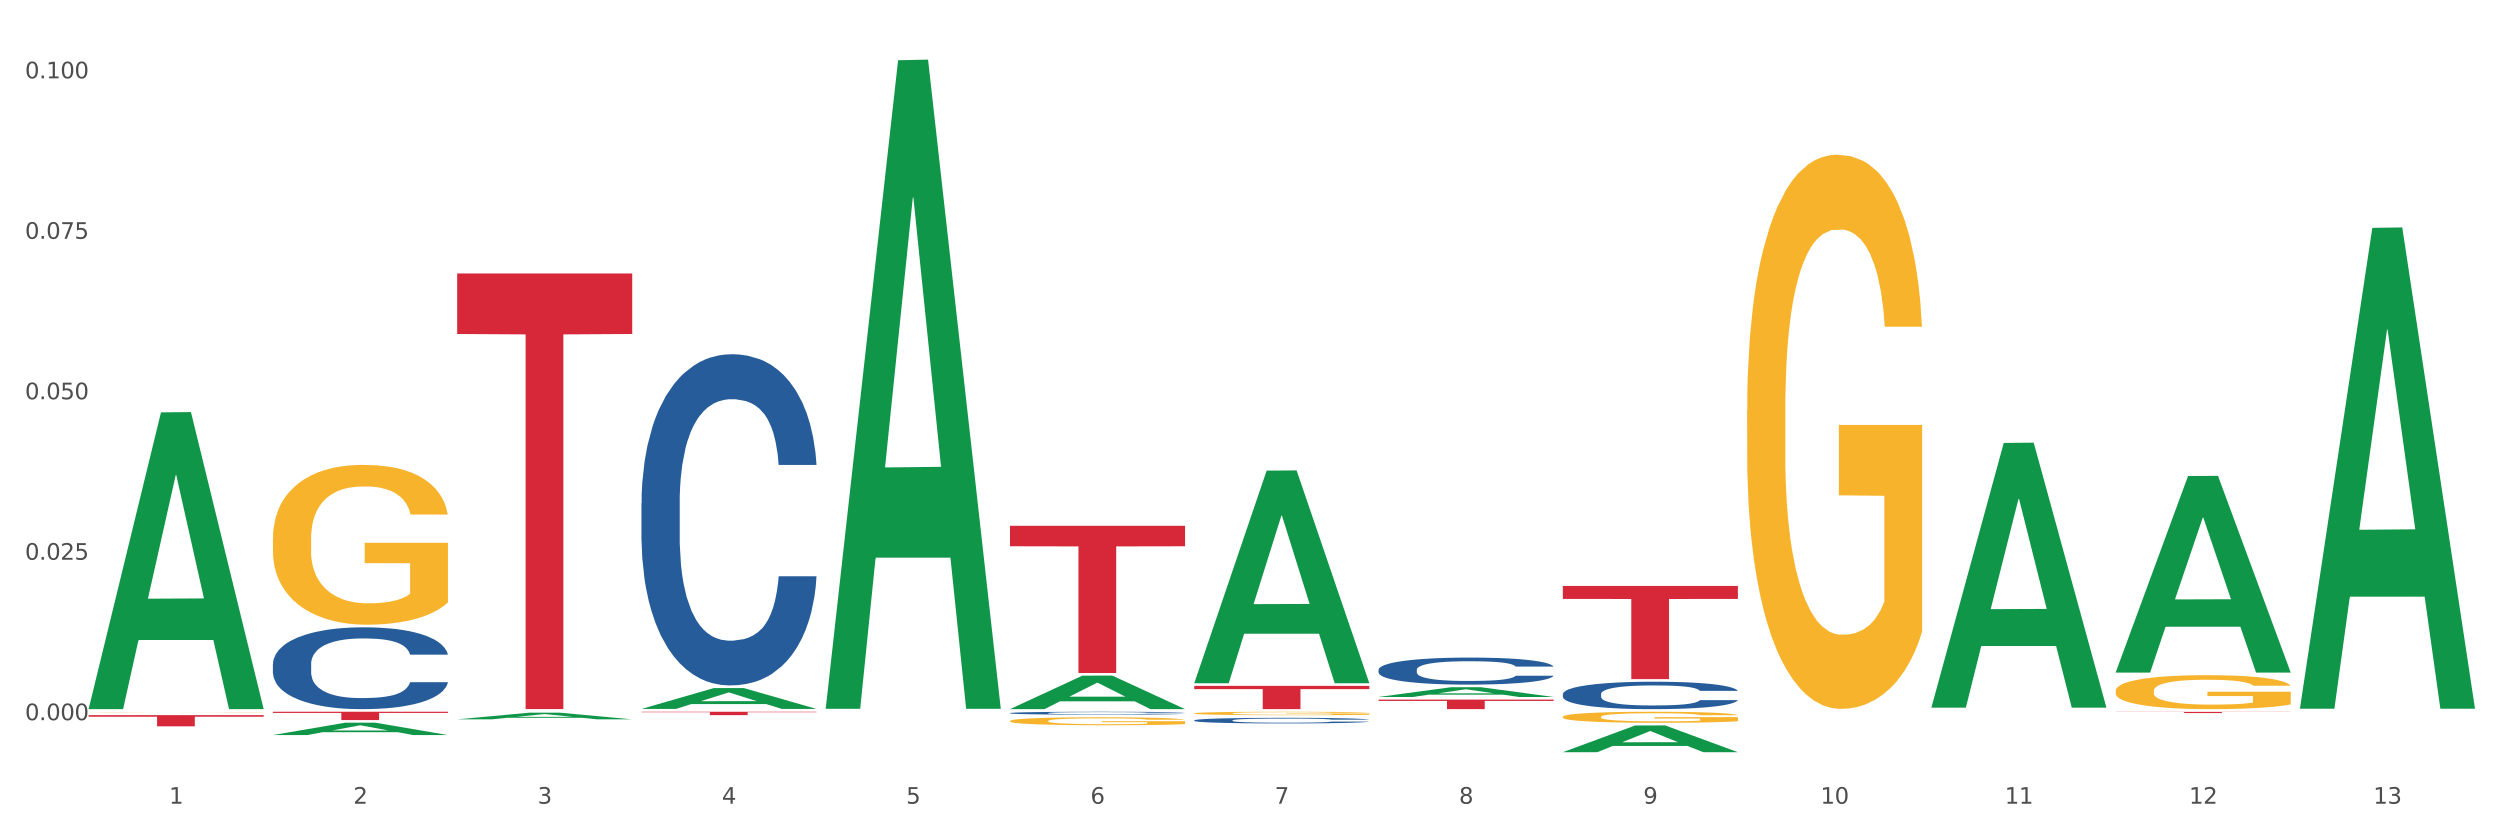 <?xml version="1.0" encoding="utf-8" standalone="no"?>
<!DOCTYPE svg PUBLIC "-//W3C//DTD SVG 1.1//EN"
  "http://www.w3.org/Graphics/SVG/1.1/DTD/svg11.dtd">
<svg xmlns:xlink="http://www.w3.org/1999/xlink" width="1080pt" height="360pt" viewBox="0 0 1080 360" xmlns="http://www.w3.org/2000/svg" version="1.1">
 <rect x="0" y="0" width="1080" height="360" fill="#333333" stroke="none"/>
 <defs>
  <style type="text/css">*{stroke-linejoin: round; stroke-linecap: butt}</style>
 </defs>
 <g id="figure_1">
  <g id="patch_1">
   <path d="M 0 360 
L 1080 360 
L 1080 0 
L 0 0 
z
" style="fill: #ffffff; stroke: #ffffff; stroke-linejoin: miter"/>
  </g>
  <g id="axes_1">
   <g id="matplotlib.axis_1">
    <g id="xtick_1">
     <g id="text_1">
      <!-- 1 -->
      <g style="fill: #4d4d4d" transform="translate(73.043 347.204) scale(0.096 -0.096)">
       <defs>
        <path id="DejaVuSans-31" d="M 794 531 
L 1825 531 
L 1825 4091 
L 703 3866 
L 703 4441 
L 1819 4666 
L 2450 4666 
L 2450 531 
L 3481 531 
L 3481 0 
L 794 0 
L 794 531 
z
" transform="scale(0.016)"/>
       </defs>
       <use xlink:href="#DejaVuSans-31"/>
      </g>
     </g>
    </g>
    <g id="xtick_2">
     <g id="text_2">
      <!-- 2 -->
      <g style="fill: #4d4d4d" transform="translate(152.65 347.204) scale(0.096 -0.096)">
       <defs>
        <path id="DejaVuSans-32" d="M 1228 531 
L 3431 531 
L 3431 0 
L 469 0 
L 469 531 
Q 828 903 1448 1529 
Q 2069 2156 2228 2338 
Q 2531 2678 2651 2914 
Q 2772 3150 2772 3378 
Q 2772 3750 2511 3984 
Q 2250 4219 1831 4219 
Q 1534 4219 1204 4116 
Q 875 4013 500 3803 
L 500 4441 
Q 881 4594 1212 4672 
Q 1544 4750 1819 4750 
Q 2544 4750 2975 4387 
Q 3406 4025 3406 3419 
Q 3406 3131 3298 2873 
Q 3191 2616 2906 2266 
Q 2828 2175 2409 1742 
Q 1991 1309 1228 531 
z
" transform="scale(0.016)"/>
       </defs>
       <use xlink:href="#DejaVuSans-32"/>
      </g>
     </g>
    </g>
    <g id="xtick_3">
     <g id="text_3">
      <!-- 3 -->
      <g style="fill: #4d4d4d" transform="translate(232.258 347.204) scale(0.096 -0.096)">
       <defs>
        <path id="DejaVuSans-33" d="M 2597 2516 
Q 3050 2419 3304 2112 
Q 3559 1806 3559 1356 
Q 3559 666 3084 287 
Q 2609 -91 1734 -91 
Q 1441 -91 1130 -33 
Q 819 25 488 141 
L 488 750 
Q 750 597 1062 519 
Q 1375 441 1716 441 
Q 2309 441 2620 675 
Q 2931 909 2931 1356 
Q 2931 1769 2642 2001 
Q 2353 2234 1838 2234 
L 1294 2234 
L 1294 2753 
L 1863 2753 
Q 2328 2753 2575 2939 
Q 2822 3125 2822 3475 
Q 2822 3834 2567 4026 
Q 2313 4219 1838 4219 
Q 1578 4219 1281 4162 
Q 984 4106 628 3988 
L 628 4550 
Q 988 4650 1302 4700 
Q 1616 4750 1894 4750 
Q 2613 4750 3031 4423 
Q 3450 4097 3450 3541 
Q 3450 3153 3228 2886 
Q 3006 2619 2597 2516 
z
" transform="scale(0.016)"/>
       </defs>
       <use xlink:href="#DejaVuSans-33"/>
      </g>
     </g>
    </g>
    <g id="xtick_4">
     <g id="text_4">
      <!-- 4 -->
      <g style="fill: #4d4d4d" transform="translate(311.865 347.204) scale(0.096 -0.096)">
       <defs>
        <path id="DejaVuSans-34" d="M 2419 4116 
L 825 1625 
L 2419 1625 
L 2419 4116 
z
M 2253 4666 
L 3047 4666 
L 3047 1625 
L 3713 1625 
L 3713 1100 
L 3047 1100 
L 3047 0 
L 2419 0 
L 2419 1100 
L 313 1100 
L 313 1709 
L 2253 4666 
z
" transform="scale(0.016)"/>
       </defs>
       <use xlink:href="#DejaVuSans-34"/>
      </g>
     </g>
    </g>
    <g id="xtick_5">
     <g id="text_5">
      <!-- 5 -->
      <g style="fill: #4d4d4d" transform="translate(391.473 347.204) scale(0.096 -0.096)">
       <defs>
        <path id="DejaVuSans-35" d="M 691 4666 
L 3169 4666 
L 3169 4134 
L 1269 4134 
L 1269 2991 
Q 1406 3038 1543 3061 
Q 1681 3084 1819 3084 
Q 2600 3084 3056 2656 
Q 3513 2228 3513 1497 
Q 3513 744 3044 326 
Q 2575 -91 1722 -91 
Q 1428 -91 1123 -41 
Q 819 9 494 109 
L 494 744 
Q 775 591 1075 516 
Q 1375 441 1709 441 
Q 2250 441 2565 725 
Q 2881 1009 2881 1497 
Q 2881 1984 2565 2268 
Q 2250 2553 1709 2553 
Q 1456 2553 1204 2497 
Q 953 2441 691 2322 
L 691 4666 
z
" transform="scale(0.016)"/>
       </defs>
       <use xlink:href="#DejaVuSans-35"/>
      </g>
     </g>
    </g>
    <g id="xtick_6">
     <g id="text_6">
      <!-- 6 -->
      <g style="fill: #4d4d4d" transform="translate(471.08 347.204) scale(0.096 -0.096)">
       <defs>
        <path id="DejaVuSans-36" d="M 2113 2584 
Q 1688 2584 1439 2293 
Q 1191 2003 1191 1497 
Q 1191 994 1439 701 
Q 1688 409 2113 409 
Q 2538 409 2786 701 
Q 3034 994 3034 1497 
Q 3034 2003 2786 2293 
Q 2538 2584 2113 2584 
z
M 3366 4563 
L 3366 3988 
Q 3128 4100 2886 4159 
Q 2644 4219 2406 4219 
Q 1781 4219 1451 3797 
Q 1122 3375 1075 2522 
Q 1259 2794 1537 2939 
Q 1816 3084 2150 3084 
Q 2853 3084 3261 2657 
Q 3669 2231 3669 1497 
Q 3669 778 3244 343 
Q 2819 -91 2113 -91 
Q 1303 -91 875 529 
Q 447 1150 447 2328 
Q 447 3434 972 4092 
Q 1497 4750 2381 4750 
Q 2619 4750 2861 4703 
Q 3103 4656 3366 4563 
z
" transform="scale(0.016)"/>
       </defs>
       <use xlink:href="#DejaVuSans-36"/>
      </g>
     </g>
    </g>
    <g id="xtick_7">
     <g id="text_7">
      <!-- 7 -->
      <g style="fill: #4d4d4d" transform="translate(550.688 347.204) scale(0.096 -0.096)">
       <defs>
        <path id="DejaVuSans-37" d="M 525 4666 
L 3525 4666 
L 3525 4397 
L 1831 0 
L 1172 0 
L 2766 4134 
L 525 4134 
L 525 4666 
z
" transform="scale(0.016)"/>
       </defs>
       <use xlink:href="#DejaVuSans-37"/>
      </g>
     </g>
    </g>
    <g id="xtick_8">
     <g id="text_8">
      <!-- 8 -->
      <g style="fill: #4d4d4d" transform="translate(630.295 347.204) scale(0.096 -0.096)">
       <defs>
        <path id="DejaVuSans-38" d="M 2034 2216 
Q 1584 2216 1326 1975 
Q 1069 1734 1069 1313 
Q 1069 891 1326 650 
Q 1584 409 2034 409 
Q 2484 409 2743 651 
Q 3003 894 3003 1313 
Q 3003 1734 2745 1975 
Q 2488 2216 2034 2216 
z
M 1403 2484 
Q 997 2584 770 2862 
Q 544 3141 544 3541 
Q 544 4100 942 4425 
Q 1341 4750 2034 4750 
Q 2731 4750 3128 4425 
Q 3525 4100 3525 3541 
Q 3525 3141 3298 2862 
Q 3072 2584 2669 2484 
Q 3125 2378 3379 2068 
Q 3634 1759 3634 1313 
Q 3634 634 3220 271 
Q 2806 -91 2034 -91 
Q 1263 -91 848 271 
Q 434 634 434 1313 
Q 434 1759 690 2068 
Q 947 2378 1403 2484 
z
M 1172 3481 
Q 1172 3119 1398 2916 
Q 1625 2713 2034 2713 
Q 2441 2713 2670 2916 
Q 2900 3119 2900 3481 
Q 2900 3844 2670 4047 
Q 2441 4250 2034 4250 
Q 1625 4250 1398 4047 
Q 1172 3844 1172 3481 
z
" transform="scale(0.016)"/>
       </defs>
       <use xlink:href="#DejaVuSans-38"/>
      </g>
     </g>
    </g>
    <g id="xtick_9">
     <g id="text_9">
      <!-- 9 -->
      <g style="fill: #4d4d4d" transform="translate(709.902 347.204) scale(0.096 -0.096)">
       <defs>
        <path id="DejaVuSans-39" d="M 703 97 
L 703 672 
Q 941 559 1184 500 
Q 1428 441 1663 441 
Q 2288 441 2617 861 
Q 2947 1281 2994 2138 
Q 2813 1869 2534 1725 
Q 2256 1581 1919 1581 
Q 1219 1581 811 2004 
Q 403 2428 403 3163 
Q 403 3881 828 4315 
Q 1253 4750 1959 4750 
Q 2769 4750 3195 4129 
Q 3622 3509 3622 2328 
Q 3622 1225 3098 567 
Q 2575 -91 1691 -91 
Q 1453 -91 1209 -44 
Q 966 3 703 97 
z
M 1959 2075 
Q 2384 2075 2632 2365 
Q 2881 2656 2881 3163 
Q 2881 3666 2632 3958 
Q 2384 4250 1959 4250 
Q 1534 4250 1286 3958 
Q 1038 3666 1038 3163 
Q 1038 2656 1286 2365 
Q 1534 2075 1959 2075 
z
" transform="scale(0.016)"/>
       </defs>
       <use xlink:href="#DejaVuSans-39"/>
      </g>
     </g>
    </g>
    <g id="xtick_10">
     <g id="text_10">
      <!-- 10 -->
      <g style="fill: #4d4d4d" transform="translate(786.456 347.204) scale(0.096 -0.096)">
       <defs>
        <path id="DejaVuSans-30" d="M 2034 4250 
Q 1547 4250 1301 3770 
Q 1056 3291 1056 2328 
Q 1056 1369 1301 889 
Q 1547 409 2034 409 
Q 2525 409 2770 889 
Q 3016 1369 3016 2328 
Q 3016 3291 2770 3770 
Q 2525 4250 2034 4250 
z
M 2034 4750 
Q 2819 4750 3233 4129 
Q 3647 3509 3647 2328 
Q 3647 1150 3233 529 
Q 2819 -91 2034 -91 
Q 1250 -91 836 529 
Q 422 1150 422 2328 
Q 422 3509 836 4129 
Q 1250 4750 2034 4750 
z
" transform="scale(0.016)"/>
       </defs>
       <use xlink:href="#DejaVuSans-31"/>
       <use xlink:href="#DejaVuSans-30" transform="translate(63.623 0)"/>
      </g>
     </g>
    </g>
    <g id="xtick_11">
     <g id="text_11">
      <!-- 11 -->
      <g style="fill: #4d4d4d" transform="translate(866.063 347.204) scale(0.096 -0.096)">
       <use xlink:href="#DejaVuSans-31"/>
       <use xlink:href="#DejaVuSans-31" transform="translate(63.623 0)"/>
      </g>
     </g>
    </g>
    <g id="xtick_12">
     <g id="text_12">
      <!-- 12 -->
      <g style="fill: #4d4d4d" transform="translate(945.671 347.204) scale(0.096 -0.096)">
       <use xlink:href="#DejaVuSans-31"/>
       <use xlink:href="#DejaVuSans-32" transform="translate(63.623 0)"/>
      </g>
     </g>
    </g>
    <g id="xtick_13">
     <g id="text_13">
      <!-- 13 -->
      <g style="fill: #4d4d4d" transform="translate(1025.278 347.204) scale(0.096 -0.096)">
       <use xlink:href="#DejaVuSans-31"/>
       <use xlink:href="#DejaVuSans-33" transform="translate(63.623 0)"/>
      </g>
     </g>
    </g>
    <g id="xtick_14"/>
    <g id="xtick_15"/>
    <g id="xtick_16"/>
    <g id="xtick_17"/>
    <g id="xtick_18"/>
    <g id="xtick_19"/>
    <g id="xtick_20"/>
    <g id="xtick_21"/>
    <g id="xtick_22"/>
    <g id="xtick_23"/>
    <g id="xtick_24"/>
    <g id="xtick_25"/>
   </g>
   <g id="matplotlib.axis_2">
    <g id="ytick_1">
     <g id="text_14">
      <!-- 0.000 -->
      <g style="fill: #4d4d4d" transform="translate(10.8 311.128) scale(0.096 -0.096)">
       <defs>
        <path id="DejaVuSans-2e" d="M 684 794 
L 1344 794 
L 1344 0 
L 684 0 
L 684 794 
z
" transform="scale(0.016)"/>
       </defs>
       <use xlink:href="#DejaVuSans-30"/>
       <use xlink:href="#DejaVuSans-2e" transform="translate(63.623 0)"/>
       <use xlink:href="#DejaVuSans-30" transform="translate(95.41 0)"/>
       <use xlink:href="#DejaVuSans-30" transform="translate(159.033 0)"/>
       <use xlink:href="#DejaVuSans-30" transform="translate(222.656 0)"/>
      </g>
     </g>
    </g>
    <g id="ytick_2">
     <g id="text_15">
      <!-- 0.025 -->
      <g style="fill: #4d4d4d" transform="translate(10.8 241.806) scale(0.096 -0.096)">
       <use xlink:href="#DejaVuSans-30"/>
       <use xlink:href="#DejaVuSans-2e" transform="translate(63.623 0)"/>
       <use xlink:href="#DejaVuSans-30" transform="translate(95.41 0)"/>
       <use xlink:href="#DejaVuSans-32" transform="translate(159.033 0)"/>
       <use xlink:href="#DejaVuSans-35" transform="translate(222.656 0)"/>
      </g>
     </g>
    </g>
    <g id="ytick_3">
     <g id="text_16">
      <!-- 0.050 -->
      <g style="fill: #4d4d4d" transform="translate(10.8 172.485) scale(0.096 -0.096)">
       <use xlink:href="#DejaVuSans-30"/>
       <use xlink:href="#DejaVuSans-2e" transform="translate(63.623 0)"/>
       <use xlink:href="#DejaVuSans-30" transform="translate(95.41 0)"/>
       <use xlink:href="#DejaVuSans-35" transform="translate(159.033 0)"/>
       <use xlink:href="#DejaVuSans-30" transform="translate(222.656 0)"/>
      </g>
     </g>
    </g>
    <g id="ytick_4">
     <g id="text_17">
      <!-- 0.075 -->
      <g style="fill: #4d4d4d" transform="translate(10.8 103.164) scale(0.096 -0.096)">
       <use xlink:href="#DejaVuSans-30"/>
       <use xlink:href="#DejaVuSans-2e" transform="translate(63.623 0)"/>
       <use xlink:href="#DejaVuSans-30" transform="translate(95.41 0)"/>
       <use xlink:href="#DejaVuSans-37" transform="translate(159.033 0)"/>
       <use xlink:href="#DejaVuSans-35" transform="translate(222.656 0)"/>
      </g>
     </g>
    </g>
    <g id="ytick_5">
     <g id="text_18">
      <!-- 0.100 -->
      <g style="fill: #4d4d4d" transform="translate(10.8 33.842) scale(0.096 -0.096)">
       <use xlink:href="#DejaVuSans-30"/>
       <use xlink:href="#DejaVuSans-2e" transform="translate(63.623 0)"/>
       <use xlink:href="#DejaVuSans-31" transform="translate(95.41 0)"/>
       <use xlink:href="#DejaVuSans-30" transform="translate(159.033 0)"/>
       <use xlink:href="#DejaVuSans-30" transform="translate(222.656 0)"/>
      </g>
     </g>
    </g>
    <g id="ytick_6"/>
    <g id="ytick_7"/>
    <g id="ytick_8"/>
    <g id="ytick_9"/>
   </g>
   <g id="PolyCollection_1">
    <path d="M 38.283 306.113 
L 38.361 305.992 
L 69.547 178.134 
L 82.49 178.013 
L 113.91 306.354 
L 98.941 306.354 
L 92.158 276.468 
L 59.958 276.468 
L 59.724 276.95 
L 53.175 306.354 
L 38.283 306.354 
L 38.283 306.113 
L 64.012 258.633 
L 88.103 258.512 
L 76.175 205.368 
L 76.019 205.127 
L 75.863 205.489 
L 63.934 258.512 
L 64.012 258.633 
L 38.283 306.113 
z
" clip-path="url(#pd2dbb03e20)" style="fill: #109648"/>
    <path d="M 515.928 308.167 
L 516.017 308.166 
L 516.017 308.117 
L 516.196 308.075 
L 517.089 307.973 
L 518.428 307.889 
L 519.41 307.844 
L 520.392 307.808 
L 521.553 307.771 
L 522.982 307.733 
L 525.571 307.677 
L 527.178 307.649 
L 529.143 307.619 
L 532.714 307.575 
L 535.303 307.551 
L 537.982 307.531 
L 542.357 307.506 
L 545.214 307.495 
L 548.25 307.487 
L 551.911 307.482 
L 554.679 307.48 
L 560.751 307.485 
L 565.929 307.497 
L 568.429 307.506 
L 571.644 307.523 
L 573.34 307.533 
L 576.108 307.555 
L 578.965 307.584 
L 580.93 307.608 
L 583.876 307.654 
L 586.108 307.7 
L 588.162 307.757 
L 589.234 307.797 
L 590.037 307.833 
L 590.751 307.875 
L 591.466 307.942 
L 575.394 307.942 
L 574.769 307.894 
L 573.787 307.85 
L 572.358 307.806 
L 571.108 307.779 
L 568.965 307.745 
L 567.001 307.723 
L 564.947 307.707 
L 562.447 307.694 
L 560.483 307.687 
L 557.715 307.681 
L 552.268 307.683 
L 548.607 307.694 
L 546.107 307.707 
L 544.5 307.719 
L 543.072 307.733 
L 541.464 307.752 
L 539.589 307.78 
L 538.25 307.806 
L 536.911 307.839 
L 535.839 307.871 
L 534.857 307.909 
L 534.053 307.95 
L 533.428 307.992 
L 532.893 308.044 
L 532.446 308.129 
L 532.446 308.315 
L 532.625 308.357 
L 533.071 308.413 
L 533.607 308.455 
L 534.5 308.505 
L 535.303 308.539 
L 536.821 308.588 
L 538.518 308.629 
L 539.857 308.655 
L 541.197 308.676 
L 543.518 308.706 
L 546.107 308.731 
L 548.34 308.746 
L 551.375 308.759 
L 553.429 308.765 
L 555.215 308.767 
L 559.59 308.767 
L 562.715 308.763 
L 566.197 308.754 
L 568.876 308.741 
L 571.108 308.727 
L 573.608 308.702 
L 575.215 308.679 
L 575.215 308.395 
L 555.572 308.394 
L 555.572 308.205 
L 591.555 308.205 
L 591.555 308.759 
L 590.037 308.788 
L 588.341 308.813 
L 586.555 308.836 
L 583.876 308.865 
L 580.662 308.892 
L 577.805 308.911 
L 574.769 308.927 
L 571.197 308.942 
L 566.554 308.956 
L 563.697 308.961 
L 560.126 308.965 
L 555.929 308.967 
L 552.268 308.964 
L 548.697 308.957 
L 544.947 308.945 
L 541.286 308.927 
L 538.518 308.91 
L 535.75 308.888 
L 532.803 308.86 
L 530.482 308.832 
L 528.696 308.808 
L 526.732 308.777 
L 524.589 308.736 
L 522.982 308.699 
L 521.553 308.661 
L 520.035 308.612 
L 518.964 308.57 
L 517.892 308.517 
L 517.267 308.478 
L 516.553 308.417 
L 516.017 308.332 
L 515.928 308.167 
z
" clip-path="url(#pd2dbb03e20)" style="fill: #f7b32b"/>
    <path d="M 675.143 309.688 
L 675.232 309.683 
L 675.232 309.526 
L 675.411 309.391 
L 676.304 309.064 
L 677.643 308.793 
L 678.625 308.649 
L 679.607 308.532 
L 680.768 308.414 
L 682.197 308.292 
L 684.786 308.113 
L 686.393 308.021 
L 688.358 307.925 
L 691.929 307.786 
L 694.518 307.707 
L 697.197 307.642 
L 701.572 307.563 
L 704.429 307.528 
L 707.465 307.502 
L 711.126 307.485 
L 713.894 307.48 
L 719.966 307.494 
L 725.144 307.533 
L 727.644 307.563 
L 730.859 307.616 
L 732.555 307.651 
L 735.323 307.72 
L 738.18 307.812 
L 740.145 307.89 
L 743.091 308.039 
L 745.323 308.187 
L 747.377 308.37 
L 748.449 308.497 
L 749.252 308.615 
L 749.966 308.75 
L 750.681 308.963 
L 734.609 308.963 
L 733.984 308.811 
L 733.002 308.667 
L 731.573 308.527 
L 730.323 308.44 
L 728.18 308.331 
L 726.216 308.261 
L 724.162 308.209 
L 721.662 308.165 
L 719.698 308.143 
L 716.93 308.126 
L 711.483 308.13 
L 707.822 308.165 
L 705.322 308.209 
L 703.715 308.248 
L 702.287 308.292 
L 700.679 308.353 
L 698.804 308.444 
L 697.465 308.527 
L 696.126 308.632 
L 695.054 308.737 
L 694.072 308.859 
L 693.268 308.99 
L 692.643 309.125 
L 692.108 309.291 
L 691.661 309.565 
L 691.661 310.163 
L 691.84 310.298 
L 692.286 310.477 
L 692.822 310.612 
L 693.715 310.774 
L 694.518 310.883 
L 696.036 311.04 
L 697.733 311.171 
L 699.072 311.253 
L 700.411 311.323 
L 702.733 311.419 
L 705.322 311.498 
L 707.555 311.546 
L 710.59 311.589 
L 712.644 311.607 
L 714.43 311.615 
L 718.805 311.615 
L 721.93 311.602 
L 725.412 311.572 
L 728.091 311.533 
L 730.323 311.485 
L 732.823 311.406 
L 734.43 311.332 
L 734.43 310.42 
L 714.787 310.416 
L 714.787 309.81 
L 750.77 309.81 
L 750.77 311.589 
L 749.252 311.681 
L 747.556 311.764 
L 745.77 311.838 
L 743.091 311.93 
L 739.877 312.017 
L 737.02 312.078 
L 733.984 312.13 
L 730.412 312.178 
L 725.769 312.222 
L 722.912 312.239 
L 719.341 312.252 
L 715.144 312.257 
L 711.483 312.248 
L 707.912 312.226 
L 704.162 312.187 
L 700.501 312.13 
L 697.733 312.073 
L 694.965 312.004 
L 692.018 311.912 
L 689.697 311.825 
L 687.911 311.746 
L 685.947 311.646 
L 683.804 311.515 
L 682.197 311.397 
L 680.768 311.275 
L 679.25 311.118 
L 678.179 310.983 
L 677.107 310.813 
L 676.482 310.686 
L 675.768 310.49 
L 675.232 310.215 
L 675.143 309.688 
z
" clip-path="url(#pd2dbb03e20)" style="fill: #f7b32b"/>
    <path d="M 754.75 177.461 
L 754.84 177.242 
L 754.84 169.37 
L 755.018 162.591 
L 755.911 146.191 
L 757.25 132.633 
L 758.233 125.417 
L 759.215 119.513 
L 760.376 113.609 
L 761.804 107.486 
L 764.394 98.521 
L 766.001 93.929 
L 767.965 89.118 
L 771.537 82.12 
L 774.126 78.184 
L 776.805 74.904 
L 781.18 70.968 
L 784.037 69.219 
L 787.073 67.907 
L 790.734 67.032 
L 793.501 66.813 
L 799.573 67.47 
L 804.752 69.438 
L 807.252 70.968 
L 810.466 73.592 
L 812.163 75.342 
L 814.931 78.84 
L 817.788 83.432 
L 819.752 87.369 
L 822.699 94.803 
L 824.931 102.238 
L 826.985 111.422 
L 828.056 117.764 
L 828.86 123.668 
L 829.574 130.447 
L 830.288 141.161 
L 814.216 141.161 
L 813.591 133.508 
L 812.609 126.292 
L 811.181 119.294 
L 809.931 114.921 
L 807.788 109.454 
L 805.823 105.956 
L 803.77 103.331 
L 801.27 101.145 
L 799.305 100.051 
L 796.537 99.177 
L 791.091 99.395 
L 787.43 101.145 
L 784.93 103.331 
L 783.323 105.3 
L 781.894 107.486 
L 780.287 110.548 
L 778.412 115.14 
L 777.072 119.294 
L 775.733 124.543 
L 774.662 129.791 
L 773.68 135.913 
L 772.876 142.474 
L 772.251 149.252 
L 771.715 157.562 
L 771.269 171.338 
L 771.269 201.296 
L 771.447 208.075 
L 771.894 217.04 
L 772.429 223.819 
L 773.322 231.91 
L 774.126 237.377 
L 775.644 245.249 
L 777.34 251.809 
L 778.68 255.964 
L 780.019 259.462 
L 782.34 264.273 
L 784.93 268.209 
L 787.162 270.614 
L 790.198 272.801 
L 792.251 273.676 
L 794.037 274.113 
L 798.412 274.113 
L 801.537 273.457 
L 805.02 271.926 
L 807.698 269.958 
L 809.931 267.553 
L 812.431 263.617 
L 814.038 259.9 
L 814.038 214.197 
L 794.394 213.979 
L 794.394 183.584 
L 830.378 183.584 
L 830.378 272.801 
L 828.86 277.393 
L 827.163 281.548 
L 825.377 285.265 
L 822.699 289.857 
L 819.484 294.231 
L 816.627 297.292 
L 813.591 299.916 
L 810.02 302.322 
L 805.377 304.508 
L 802.52 305.383 
L 798.948 306.039 
L 794.752 306.258 
L 791.091 305.82 
L 787.519 304.727 
L 783.769 302.759 
L 780.108 299.916 
L 777.34 297.074 
L 774.572 293.575 
L 771.626 288.983 
L 769.304 284.609 
L 767.519 280.673 
L 765.554 275.644 
L 763.411 269.084 
L 761.804 263.18 
L 760.376 257.057 
L 758.858 249.185 
L 757.786 242.406 
L 756.715 233.878 
L 756.09 227.536 
L 755.375 217.696 
L 754.84 203.92 
L 754.75 177.461 
z
" clip-path="url(#pd2dbb03e20)" style="fill: #f7b32b"/>
    <path d="M 913.965 298.462 
L 914.055 298.448 
L 914.055 297.966 
L 914.233 297.551 
L 915.126 296.546 
L 916.465 295.715 
L 917.448 295.273 
L 918.43 294.911 
L 919.591 294.549 
L 921.019 294.174 
L 923.609 293.625 
L 925.216 293.343 
L 927.18 293.049 
L 930.752 292.62 
L 933.341 292.379 
L 936.02 292.178 
L 940.395 291.937 
L 943.252 291.829 
L 946.288 291.749 
L 949.949 291.695 
L 952.716 291.682 
L 958.788 291.722 
L 963.967 291.843 
L 966.467 291.937 
L 969.681 292.097 
L 971.378 292.205 
L 974.146 292.419 
L 977.003 292.7 
L 978.967 292.941 
L 981.914 293.397 
L 984.146 293.853 
L 986.2 294.415 
L 987.271 294.804 
L 988.075 295.166 
L 988.789 295.581 
L 989.503 296.238 
L 973.431 296.238 
L 972.806 295.769 
L 971.824 295.326 
L 970.396 294.898 
L 969.146 294.63 
L 967.003 294.295 
L 965.038 294.08 
L 962.985 293.92 
L 960.485 293.786 
L 958.52 293.719 
L 955.752 293.665 
L 950.306 293.678 
L 946.645 293.786 
L 944.145 293.92 
L 942.538 294.04 
L 941.109 294.174 
L 939.502 294.362 
L 937.627 294.643 
L 936.287 294.898 
L 934.948 295.219 
L 933.877 295.541 
L 932.894 295.916 
L 932.091 296.318 
L 931.466 296.733 
L 930.93 297.242 
L 930.484 298.087 
L 930.484 299.922 
L 930.662 300.338 
L 931.109 300.887 
L 931.644 301.302 
L 932.537 301.798 
L 933.341 302.133 
L 934.859 302.615 
L 936.555 303.017 
L 937.895 303.272 
L 939.234 303.486 
L 941.555 303.781 
L 944.145 304.022 
L 946.377 304.17 
L 949.413 304.304 
L 951.466 304.357 
L 953.252 304.384 
L 957.627 304.384 
L 960.752 304.344 
L 964.235 304.25 
L 966.913 304.129 
L 969.146 303.982 
L 971.646 303.741 
L 973.253 303.513 
L 973.253 300.713 
L 953.609 300.699 
L 953.609 298.837 
L 989.593 298.837 
L 989.593 304.304 
L 988.075 304.585 
L 986.378 304.839 
L 984.592 305.067 
L 981.914 305.349 
L 978.699 305.617 
L 975.842 305.804 
L 972.806 305.965 
L 969.235 306.112 
L 964.592 306.246 
L 961.735 306.3 
L 958.163 306.34 
L 953.967 306.354 
L 950.306 306.327 
L 946.734 306.26 
L 942.984 306.139 
L 939.323 305.965 
L 936.555 305.791 
L 933.787 305.576 
L 930.841 305.295 
L 928.519 305.027 
L 926.734 304.786 
L 924.769 304.478 
L 922.626 304.076 
L 921.019 303.714 
L 919.591 303.339 
L 918.073 302.856 
L 917.001 302.441 
L 915.93 301.919 
L 915.305 301.53 
L 914.59 300.927 
L 914.055 300.083 
L 913.965 298.462 
z
" clip-path="url(#pd2dbb03e20)" style="fill: #f7b32b"/>
    <path d="M 675.143 299.828 
L 675.232 299.817 
L 675.232 299.514 
L 675.5 299.103 
L 676.484 298.346 
L 677.735 297.772 
L 679.881 297.101 
L 681.043 296.82 
L 682.563 296.506 
L 685.691 295.997 
L 689.267 295.565 
L 691.77 295.327 
L 693.647 295.175 
L 697.849 294.904 
L 700.263 294.785 
L 702.766 294.688 
L 704.911 294.623 
L 708.487 294.547 
L 711.347 294.515 
L 714.655 294.504 
L 717.426 294.515 
L 721.091 294.558 
L 726.455 294.688 
L 728.511 294.764 
L 731.282 294.894 
L 734.143 295.067 
L 736.467 295.24 
L 739.149 295.489 
L 741.92 295.813 
L 744.602 296.225 
L 746.479 296.603 
L 747.999 297.004 
L 749.34 297.491 
L 750.323 298.021 
L 750.77 298.465 
L 734.411 298.465 
L 733.964 298.064 
L 733.07 297.631 
L 732.176 297.339 
L 731.193 297.101 
L 729.673 296.831 
L 728.332 296.658 
L 726.097 296.452 
L 724.041 296.322 
L 722.343 296.246 
L 720.287 296.181 
L 715.906 296.116 
L 712.778 296.116 
L 710.811 296.138 
L 708.397 296.192 
L 706.341 296.268 
L 703.928 296.398 
L 702.05 296.539 
L 700.173 296.722 
L 699.1 296.852 
L 697.491 297.09 
L 696.419 297.285 
L 694.988 297.621 
L 694.184 297.859 
L 692.753 298.476 
L 692.128 298.93 
L 691.86 299.244 
L 691.681 299.59 
L 691.681 301.278 
L 692.217 302.036 
L 692.664 302.36 
L 693.379 302.728 
L 694.72 303.205 
L 696.687 303.67 
L 698.743 304.005 
L 700.441 304.211 
L 702.05 304.362 
L 703.66 304.481 
L 705.626 304.59 
L 707.235 304.655 
L 709.649 304.72 
L 712.51 304.752 
L 714.744 304.752 
L 719.303 304.698 
L 721.359 304.644 
L 723.326 304.568 
L 725.472 304.449 
L 727.17 304.319 
L 728.153 304.222 
L 729.763 304.016 
L 731.014 303.8 
L 732.087 303.551 
L 732.802 303.334 
L 733.606 303.01 
L 734.232 302.642 
L 734.411 302.447 
L 750.77 302.447 
L 750.412 302.837 
L 749.787 303.215 
L 748.535 303.724 
L 747.552 304.016 
L 746.032 304.373 
L 744.423 304.676 
L 742.188 305.012 
L 740.132 305.261 
L 737.987 305.477 
L 735.662 305.672 
L 731.461 305.942 
L 729.941 306.018 
L 726.723 306.148 
L 724.22 306.224 
L 720.555 306.299 
L 716.8 306.343 
L 712.867 306.354 
L 709.381 306.332 
L 705.537 306.267 
L 703.123 306.202 
L 700.441 306.105 
L 697.313 305.953 
L 694.363 305.769 
L 691.591 305.553 
L 688.999 305.304 
L 686.585 305.023 
L 683.457 304.557 
L 681.132 304.103 
L 679.434 303.681 
L 678.272 303.324 
L 677.11 302.869 
L 676.484 302.555 
L 675.5 301.798 
L 675.143 301.094 
L 675.143 299.828 
z
" clip-path="url(#pd2dbb03e20)" style="fill: #255c99"/>
    <path d="M 595.535 289.322 
L 595.625 289.312 
L 595.625 289.013 
L 595.893 288.608 
L 596.876 287.861 
L 598.128 287.296 
L 600.273 286.635 
L 601.435 286.357 
L 602.955 286.048 
L 606.084 285.547 
L 609.66 285.12 
L 612.163 284.886 
L 614.04 284.736 
L 618.241 284.47 
L 620.655 284.352 
L 623.158 284.257 
L 625.304 284.193 
L 628.879 284.118 
L 631.74 284.086 
L 635.047 284.075 
L 637.819 284.086 
L 641.484 284.129 
L 646.847 284.257 
L 648.904 284.331 
L 651.675 284.459 
L 654.535 284.63 
L 656.86 284.8 
L 659.541 285.046 
L 662.313 285.366 
L 664.994 285.771 
L 666.872 286.144 
L 668.391 286.539 
L 669.732 287.019 
L 670.716 287.541 
L 671.163 287.978 
L 654.803 287.978 
L 654.357 287.584 
L 653.463 287.157 
L 652.569 286.869 
L 651.585 286.635 
L 650.066 286.368 
L 648.725 286.197 
L 646.49 285.995 
L 644.434 285.867 
L 642.735 285.792 
L 640.679 285.728 
L 636.299 285.664 
L 633.17 285.664 
L 631.204 285.686 
L 628.79 285.739 
L 626.734 285.814 
L 624.32 285.942 
L 622.443 286.08 
L 620.566 286.261 
L 619.493 286.389 
L 617.884 286.624 
L 616.811 286.816 
L 615.381 287.147 
L 614.576 287.381 
L 613.146 287.989 
L 612.52 288.437 
L 612.252 288.746 
L 612.073 289.088 
L 612.073 290.751 
L 612.61 291.498 
L 613.057 291.818 
L 613.772 292.18 
L 615.113 292.65 
L 617.079 293.108 
L 619.135 293.439 
L 620.834 293.641 
L 622.443 293.791 
L 624.052 293.908 
L 626.019 294.015 
L 627.628 294.079 
L 630.041 294.143 
L 632.902 294.175 
L 635.137 294.175 
L 639.696 294.121 
L 641.752 294.068 
L 643.719 293.993 
L 645.864 293.876 
L 647.563 293.748 
L 648.546 293.652 
L 650.155 293.449 
L 651.407 293.236 
L 652.479 292.991 
L 653.194 292.778 
L 653.999 292.458 
L 654.625 292.095 
L 654.803 291.903 
L 671.163 291.903 
L 670.805 292.287 
L 670.179 292.66 
L 668.928 293.161 
L 667.944 293.449 
L 666.425 293.801 
L 664.816 294.1 
L 662.581 294.431 
L 660.525 294.676 
L 658.379 294.889 
L 656.055 295.081 
L 651.853 295.348 
L 650.334 295.422 
L 647.116 295.55 
L 644.613 295.625 
L 640.947 295.7 
L 637.193 295.742 
L 633.26 295.753 
L 629.773 295.732 
L 625.929 295.668 
L 623.516 295.604 
L 620.834 295.508 
L 617.705 295.358 
L 614.755 295.177 
L 611.984 294.964 
L 609.391 294.719 
L 606.978 294.441 
L 603.849 293.983 
L 601.525 293.535 
L 599.826 293.119 
L 598.664 292.767 
L 597.502 292.319 
L 596.876 292.01 
L 595.893 291.263 
L 595.535 290.57 
L 595.535 289.322 
z
" clip-path="url(#pd2dbb03e20)" style="fill: #255c99"/>
    <path d="M 515.928 311.185 
L 516.017 311.183 
L 516.017 311.121 
L 516.286 311.036 
L 517.269 310.881 
L 518.52 310.763 
L 520.666 310.626 
L 521.828 310.568 
L 523.348 310.504 
L 526.476 310.4 
L 530.052 310.311 
L 532.555 310.262 
L 534.432 310.231 
L 538.634 310.176 
L 541.048 310.151 
L 543.551 310.131 
L 545.696 310.118 
L 549.272 310.103 
L 552.132 310.096 
L 555.44 310.094 
L 558.211 310.096 
L 561.876 310.105 
L 567.24 310.131 
L 569.296 310.147 
L 572.067 310.173 
L 574.928 310.209 
L 577.252 310.244 
L 579.934 310.295 
L 582.705 310.362 
L 585.387 310.446 
L 587.264 310.524 
L 588.784 310.606 
L 590.125 310.706 
L 591.108 310.814 
L 591.555 310.905 
L 575.196 310.905 
L 574.749 310.823 
L 573.855 310.735 
L 572.961 310.675 
L 571.978 310.626 
L 570.458 310.57 
L 569.117 310.535 
L 566.882 310.493 
L 564.826 310.466 
L 563.128 310.451 
L 561.072 310.437 
L 556.691 310.424 
L 553.563 310.424 
L 551.596 310.429 
L 549.182 310.44 
L 547.126 310.455 
L 544.713 310.482 
L 542.835 310.511 
L 540.958 310.548 
L 539.885 310.575 
L 538.276 310.624 
L 537.204 310.664 
L 535.773 310.732 
L 534.969 310.781 
L 533.539 310.908 
L 532.913 311.001 
L 532.645 311.065 
L 532.466 311.136 
L 532.466 311.482 
L 533.002 311.637 
L 533.449 311.704 
L 534.164 311.779 
L 535.505 311.877 
L 537.472 311.972 
L 539.528 312.041 
L 541.226 312.083 
L 542.835 312.114 
L 544.445 312.139 
L 546.411 312.161 
L 548.02 312.174 
L 550.434 312.187 
L 553.295 312.194 
L 555.529 312.194 
L 560.088 312.183 
L 562.145 312.172 
L 564.111 312.156 
L 566.257 312.132 
L 567.955 312.105 
L 568.938 312.085 
L 570.548 312.043 
L 571.799 311.999 
L 572.872 311.948 
L 573.587 311.903 
L 574.391 311.837 
L 575.017 311.762 
L 575.196 311.722 
L 591.555 311.722 
L 591.197 311.801 
L 590.572 311.879 
L 589.32 311.983 
L 588.337 312.043 
L 586.817 312.116 
L 585.208 312.178 
L 582.973 312.247 
L 580.917 312.298 
L 578.772 312.343 
L 576.448 312.383 
L 572.246 312.438 
L 570.726 312.453 
L 567.508 312.48 
L 565.005 312.496 
L 561.34 312.511 
L 557.585 312.52 
L 553.652 312.522 
L 550.166 312.518 
L 546.322 312.504 
L 543.908 312.491 
L 541.226 312.471 
L 538.098 312.44 
L 535.148 312.402 
L 532.376 312.358 
L 529.784 312.307 
L 527.37 312.249 
L 524.242 312.154 
L 521.917 312.061 
L 520.219 311.974 
L 519.057 311.901 
L 517.895 311.808 
L 517.269 311.744 
L 516.286 311.589 
L 515.928 311.444 
L 515.928 311.185 
z
" clip-path="url(#pd2dbb03e20)" style="fill: #255c99"/>
    <path d="M 436.32 308.048 
L 436.41 308.046 
L 436.41 308.014 
L 436.678 307.97 
L 437.661 307.89 
L 438.913 307.829 
L 441.058 307.757 
L 442.22 307.727 
L 443.74 307.694 
L 446.869 307.639 
L 450.445 307.593 
L 452.948 307.568 
L 454.825 307.552 
L 459.026 307.523 
L 461.44 307.51 
L 463.943 307.5 
L 466.089 307.493 
L 469.664 307.485 
L 472.525 307.482 
L 475.832 307.48 
L 478.604 307.482 
L 482.269 307.486 
L 487.632 307.5 
L 489.689 307.508 
L 492.46 307.522 
L 495.32 307.54 
L 497.645 307.559 
L 500.326 307.585 
L 503.098 307.62 
L 505.779 307.664 
L 507.657 307.704 
L 509.176 307.747 
L 510.517 307.799 
L 511.501 307.855 
L 511.948 307.902 
L 495.589 307.902 
L 495.142 307.86 
L 494.248 307.814 
L 493.354 307.782 
L 492.37 307.757 
L 490.851 307.728 
L 489.51 307.71 
L 487.275 307.688 
L 485.219 307.674 
L 483.52 307.666 
L 481.464 307.659 
L 477.084 307.652 
L 473.955 307.652 
L 471.989 307.654 
L 469.575 307.66 
L 467.519 307.668 
L 465.105 307.682 
L 463.228 307.697 
L 461.351 307.717 
L 460.278 307.731 
L 458.669 307.756 
L 457.596 307.777 
L 456.166 307.812 
L 455.361 307.838 
L 453.931 307.903 
L 453.305 307.952 
L 453.037 307.985 
L 452.858 308.022 
L 452.858 308.202 
L 453.395 308.283 
L 453.842 308.317 
L 454.557 308.356 
L 455.898 308.407 
L 457.864 308.457 
L 459.92 308.492 
L 461.619 308.514 
L 463.228 308.531 
L 464.837 308.543 
L 466.804 308.555 
L 468.413 308.562 
L 470.826 308.569 
L 473.687 308.572 
L 475.922 308.572 
L 480.481 308.566 
L 482.537 308.56 
L 484.504 308.552 
L 486.649 308.54 
L 488.348 308.526 
L 489.331 308.516 
L 490.94 308.494 
L 492.192 308.471 
L 493.264 308.444 
L 493.979 308.421 
L 494.784 308.386 
L 495.41 308.347 
L 495.589 308.326 
L 511.948 308.326 
L 511.59 308.368 
L 510.964 308.408 
L 509.713 308.463 
L 508.729 308.494 
L 507.21 308.532 
L 505.601 308.564 
L 503.366 308.6 
L 501.31 308.626 
L 499.164 308.649 
L 496.84 308.67 
L 492.639 308.699 
L 491.119 308.707 
L 487.901 308.721 
L 485.398 308.729 
L 481.732 308.737 
L 477.978 308.741 
L 474.045 308.743 
L 470.558 308.74 
L 466.714 308.733 
L 464.301 308.726 
L 461.619 308.716 
L 458.49 308.7 
L 455.54 308.68 
L 452.769 308.657 
L 450.176 308.631 
L 447.763 308.601 
L 444.634 308.551 
L 442.31 308.503 
L 440.611 308.458 
L 439.449 308.42 
L 438.287 308.371 
L 437.661 308.338 
L 436.678 308.257 
L 436.32 308.182 
L 436.32 308.048 
z
" clip-path="url(#pd2dbb03e20)" style="fill: #255c99"/>
    <path d="M 277.105 217.314 
L 277.195 217.183 
L 277.195 213.524 
L 277.463 208.559 
L 278.446 199.412 
L 279.698 192.486 
L 281.843 184.384 
L 283.005 180.987 
L 284.525 177.197 
L 287.654 171.056 
L 291.23 165.829 
L 293.733 162.954 
L 295.61 161.124 
L 299.811 157.857 
L 302.225 156.42 
L 304.728 155.244 
L 306.874 154.46 
L 310.449 153.545 
L 313.31 153.153 
L 316.618 153.023 
L 319.389 153.153 
L 323.054 153.676 
L 328.417 155.244 
L 330.474 156.159 
L 333.245 157.727 
L 336.105 159.818 
L 338.43 161.908 
L 341.111 164.914 
L 343.883 168.834 
L 346.564 173.8 
L 348.442 178.373 
L 349.961 183.208 
L 351.302 189.088 
L 352.286 195.491 
L 352.733 200.849 
L 336.374 200.849 
L 335.927 196.014 
L 335.033 190.787 
L 334.139 187.259 
L 333.155 184.384 
L 331.636 181.117 
L 330.295 179.027 
L 328.06 176.544 
L 326.004 174.976 
L 324.305 174.061 
L 322.249 173.277 
L 317.869 172.493 
L 314.74 172.493 
L 312.774 172.754 
L 310.36 173.408 
L 308.304 174.322 
L 305.89 175.89 
L 304.013 177.589 
L 302.136 179.811 
L 301.063 181.379 
L 299.454 184.254 
L 298.381 186.606 
L 296.951 190.657 
L 296.146 193.531 
L 294.716 200.98 
L 294.09 206.468 
L 293.822 210.258 
L 293.643 214.439 
L 293.643 234.824 
L 294.18 243.971 
L 294.627 247.892 
L 295.342 252.335 
L 296.683 258.084 
L 298.649 263.703 
L 300.705 267.754 
L 302.404 270.237 
L 304.013 272.066 
L 305.622 273.504 
L 307.589 274.81 
L 309.198 275.594 
L 311.611 276.378 
L 314.472 276.77 
L 316.707 276.77 
L 321.266 276.117 
L 323.322 275.464 
L 325.289 274.549 
L 327.434 273.112 
L 329.133 271.544 
L 330.116 270.367 
L 331.725 267.885 
L 332.977 265.271 
L 334.049 262.266 
L 334.764 259.652 
L 335.569 255.732 
L 336.195 251.289 
L 336.374 248.937 
L 352.733 248.937 
L 352.375 253.641 
L 351.749 258.215 
L 350.498 264.356 
L 349.514 267.885 
L 347.995 272.197 
L 346.386 275.856 
L 344.151 279.907 
L 342.095 282.912 
L 339.949 285.526 
L 337.625 287.878 
L 333.424 291.145 
L 331.904 292.059 
L 328.686 293.627 
L 326.183 294.542 
L 322.517 295.457 
L 318.763 295.979 
L 314.83 296.11 
L 311.343 295.849 
L 307.499 295.065 
L 305.086 294.281 
L 302.404 293.105 
L 299.275 291.275 
L 296.325 289.054 
L 293.554 286.44 
L 290.962 283.435 
L 288.548 280.037 
L 285.419 274.418 
L 283.095 268.93 
L 281.396 263.834 
L 280.234 259.522 
L 279.072 254.033 
L 278.446 250.244 
L 277.463 241.097 
L 277.105 232.603 
L 277.105 217.314 
z
" clip-path="url(#pd2dbb03e20)" style="fill: #255c99"/>
    <path d="M 117.89 286.885 
L 117.98 286.853 
L 117.98 285.949 
L 118.248 284.722 
L 119.231 282.462 
L 120.483 280.751 
L 122.628 278.749 
L 123.79 277.91 
L 125.31 276.974 
L 128.439 275.456 
L 132.015 274.165 
L 134.518 273.455 
L 136.395 273.003 
L 140.597 272.195 
L 143.01 271.84 
L 145.513 271.55 
L 147.659 271.356 
L 151.234 271.13 
L 154.095 271.033 
L 157.403 271.001 
L 160.174 271.033 
L 163.839 271.162 
L 169.203 271.55 
L 171.259 271.776 
L 174.03 272.163 
L 176.89 272.68 
L 179.215 273.196 
L 181.896 273.939 
L 184.668 274.907 
L 187.349 276.134 
L 189.227 277.264 
L 190.746 278.459 
L 192.087 279.912 
L 193.071 281.494 
L 193.518 282.817 
L 177.159 282.817 
L 176.712 281.623 
L 175.818 280.331 
L 174.924 279.46 
L 173.94 278.749 
L 172.421 277.942 
L 171.08 277.426 
L 168.845 276.812 
L 166.789 276.425 
L 165.09 276.199 
L 163.034 276.005 
L 158.654 275.811 
L 155.525 275.811 
L 153.559 275.876 
L 151.145 276.037 
L 149.089 276.263 
L 146.675 276.651 
L 144.798 277.07 
L 142.921 277.619 
L 141.848 278.007 
L 140.239 278.717 
L 139.166 279.298 
L 137.736 280.299 
L 136.931 281.009 
L 135.501 282.85 
L 134.875 284.206 
L 134.607 285.142 
L 134.428 286.175 
L 134.428 291.212 
L 134.965 293.472 
L 135.412 294.44 
L 136.127 295.538 
L 137.468 296.958 
L 139.434 298.347 
L 141.49 299.348 
L 143.189 299.961 
L 144.798 300.413 
L 146.407 300.768 
L 148.374 301.091 
L 149.983 301.285 
L 152.396 301.478 
L 155.257 301.575 
L 157.492 301.575 
L 162.051 301.414 
L 164.107 301.252 
L 166.074 301.026 
L 168.219 300.671 
L 169.918 300.284 
L 170.901 299.993 
L 172.51 299.38 
L 173.762 298.734 
L 174.834 297.992 
L 175.549 297.346 
L 176.354 296.377 
L 176.98 295.28 
L 177.159 294.698 
L 193.518 294.698 
L 193.16 295.861 
L 192.534 296.991 
L 191.283 298.508 
L 190.299 299.38 
L 188.78 300.445 
L 187.171 301.349 
L 184.936 302.35 
L 182.88 303.093 
L 180.734 303.738 
L 178.41 304.32 
L 174.209 305.127 
L 172.689 305.353 
L 169.471 305.74 
L 166.968 305.966 
L 163.303 306.192 
L 159.548 306.321 
L 155.615 306.354 
L 152.128 306.289 
L 148.284 306.095 
L 145.871 305.902 
L 143.189 305.611 
L 140.06 305.159 
L 137.11 304.61 
L 134.339 303.964 
L 131.747 303.222 
L 129.333 302.382 
L 126.204 300.994 
L 123.88 299.638 
L 122.181 298.379 
L 121.019 297.314 
L 119.857 295.958 
L 119.231 295.021 
L 118.248 292.761 
L 117.89 290.663 
L 117.89 286.885 
z
" clip-path="url(#pd2dbb03e20)" style="fill: #255c99"/>
    <path d="M 38.283 308.948 
L 113.91 308.948 
L 113.91 309.62 
L 84.161 309.624 
L 84.161 313.777 
L 67.853 313.777 
L 67.853 309.624 
L 38.283 309.62 
L 38.283 308.953 
L 38.283 308.948 
z
" clip-path="url(#pd2dbb03e20)" style="fill: #d62839"/>
    <path d="M 117.89 307.48 
L 193.518 307.48 
L 193.518 307.979 
L 163.769 307.982 
L 163.769 311.068 
L 147.46 311.068 
L 147.46 307.982 
L 117.89 307.979 
L 117.89 307.484 
L 117.89 307.48 
z
" clip-path="url(#pd2dbb03e20)" style="fill: #d62839"/>
    <path d="M 197.498 118.131 
L 273.125 118.131 
L 273.125 144.281 
L 243.376 144.458 
L 243.376 306.307 
L 227.068 306.307 
L 227.068 144.458 
L 197.498 144.281 
L 197.498 118.308 
L 197.498 118.131 
z
" clip-path="url(#pd2dbb03e20)" style="fill: #d62839"/>
    <path d="M 277.105 307.48 
L 352.733 307.48 
L 352.733 307.683 
L 322.984 307.684 
L 322.984 308.938 
L 306.675 308.938 
L 306.675 307.684 
L 277.105 307.683 
L 277.105 307.482 
L 277.105 307.48 
z
" clip-path="url(#pd2dbb03e20)" style="fill: #d62839"/>
    <path d="M 436.32 227.153 
L 511.948 227.153 
L 511.948 235.989 
L 482.199 236.049 
L 482.199 290.738 
L 465.89 290.738 
L 465.89 236.049 
L 436.32 235.989 
L 436.32 227.213 
L 436.32 227.153 
z
" clip-path="url(#pd2dbb03e20)" style="fill: #d62839"/>
    <path d="M 515.928 296.303 
L 591.555 296.303 
L 591.555 297.699 
L 561.806 297.709 
L 561.806 306.354 
L 545.498 306.354 
L 545.498 297.709 
L 515.928 297.699 
L 515.928 296.312 
L 515.928 296.303 
z
" clip-path="url(#pd2dbb03e20)" style="fill: #d62839"/>
    <path d="M 595.535 302.218 
L 671.163 302.218 
L 671.163 302.793 
L 641.413 302.796 
L 641.413 306.354 
L 625.105 306.354 
L 625.105 302.796 
L 595.535 302.793 
L 595.535 302.222 
L 595.535 302.218 
z
" clip-path="url(#pd2dbb03e20)" style="fill: #d62839"/>
    <path d="M 675.143 253.134 
L 750.77 253.134 
L 750.77 258.726 
L 721.021 258.764 
L 721.021 293.377 
L 704.713 293.377 
L 704.713 258.764 
L 675.143 258.726 
L 675.143 253.172 
L 675.143 253.134 
z
" clip-path="url(#pd2dbb03e20)" style="fill: #d62839"/>
    <path d="M 913.965 307.524 
L 989.593 307.524 
L 989.593 307.596 
L 959.843 307.597 
L 959.843 308.046 
L 943.535 308.046 
L 943.535 307.597 
L 913.965 307.596 
L 913.965 307.524 
L 913.965 307.524 
z
" clip-path="url(#pd2dbb03e20)" style="fill: #d62839"/>
    <path d="M 436.32 311.457 
L 436.41 311.454 
L 436.41 311.341 
L 436.588 311.244 
L 437.481 311.009 
L 438.821 310.814 
L 439.803 310.711 
L 440.785 310.626 
L 441.946 310.541 
L 443.374 310.453 
L 445.964 310.325 
L 447.571 310.259 
L 449.535 310.19 
L 453.107 310.089 
L 455.696 310.033 
L 458.375 309.986 
L 462.75 309.929 
L 465.607 309.904 
L 468.643 309.885 
L 472.304 309.873 
L 475.072 309.869 
L 481.143 309.879 
L 486.322 309.907 
L 488.822 309.929 
L 492.036 309.967 
L 493.733 309.992 
L 496.501 310.042 
L 499.358 310.108 
L 501.322 310.164 
L 504.269 310.271 
L 506.501 310.378 
L 508.555 310.51 
L 509.626 310.601 
L 510.43 310.685 
L 511.144 310.783 
L 511.858 310.936 
L 495.786 310.936 
L 495.161 310.827 
L 494.179 310.723 
L 492.751 310.623 
L 491.501 310.56 
L 489.358 310.481 
L 487.393 310.431 
L 485.34 310.394 
L 482.84 310.362 
L 480.875 310.346 
L 478.107 310.334 
L 472.661 310.337 
L 469 310.362 
L 466.5 310.394 
L 464.893 310.422 
L 463.464 310.453 
L 461.857 310.497 
L 459.982 310.563 
L 458.643 310.623 
L 457.303 310.698 
L 456.232 310.773 
L 455.25 310.861 
L 454.446 310.955 
L 453.821 311.053 
L 453.285 311.172 
L 452.839 311.37 
L 452.839 311.799 
L 453.017 311.897 
L 453.464 312.025 
L 454 312.123 
L 454.892 312.239 
L 455.696 312.317 
L 457.214 312.43 
L 458.91 312.524 
L 460.25 312.584 
L 461.589 312.634 
L 463.911 312.703 
L 466.5 312.76 
L 468.732 312.794 
L 471.768 312.826 
L 473.822 312.838 
L 475.607 312.844 
L 479.982 312.844 
L 483.107 312.835 
L 486.59 312.813 
L 489.268 312.785 
L 491.501 312.75 
L 494.001 312.694 
L 495.608 312.64 
L 495.608 311.985 
L 475.964 311.981 
L 475.964 311.545 
L 511.948 311.545 
L 511.948 312.826 
L 510.43 312.892 
L 508.733 312.951 
L 506.947 313.005 
L 504.269 313.07 
L 501.054 313.133 
L 498.197 313.177 
L 495.161 313.215 
L 491.59 313.249 
L 486.947 313.281 
L 484.09 313.293 
L 480.518 313.303 
L 476.322 313.306 
L 472.661 313.3 
L 469.089 313.284 
L 465.339 313.256 
L 461.678 313.215 
L 458.91 313.174 
L 456.142 313.124 
L 453.196 313.058 
L 450.874 312.995 
L 449.089 312.939 
L 447.124 312.866 
L 444.981 312.772 
L 443.374 312.688 
L 441.946 312.6 
L 440.428 312.487 
L 439.356 312.389 
L 438.285 312.267 
L 437.66 312.176 
L 436.945 312.035 
L 436.41 311.837 
L 436.32 311.457 
z
" clip-path="url(#pd2dbb03e20)" style="fill: #f7b32b"/>
    <path d="M 117.89 232.734 
L 117.98 232.671 
L 117.98 230.401 
L 118.158 228.446 
L 119.051 223.717 
L 120.391 219.807 
L 121.373 217.726 
L 122.355 216.024 
L 123.516 214.321 
L 124.944 212.556 
L 127.534 209.97 
L 129.141 208.646 
L 131.105 207.259 
L 134.677 205.241 
L 137.266 204.106 
L 139.945 203.16 
L 144.32 202.025 
L 147.177 201.521 
L 150.213 201.142 
L 153.874 200.89 
L 156.642 200.827 
L 162.713 201.016 
L 167.892 201.584 
L 170.392 202.025 
L 173.606 202.782 
L 175.303 203.286 
L 178.071 204.295 
L 180.928 205.619 
L 182.892 206.755 
L 185.839 208.898 
L 188.071 211.042 
L 190.125 213.691 
L 191.196 215.519 
L 192 217.222 
L 192.714 219.177 
L 193.428 222.266 
L 177.356 222.266 
L 176.731 220.059 
L 175.749 217.979 
L 174.321 215.961 
L 173.071 214.7 
L 170.928 213.123 
L 168.963 212.114 
L 166.91 211.358 
L 164.41 210.727 
L 162.445 210.412 
L 159.677 210.16 
L 154.231 210.223 
L 150.57 210.727 
L 148.07 211.358 
L 146.463 211.925 
L 145.034 212.556 
L 143.427 213.438 
L 141.552 214.763 
L 140.213 215.961 
L 138.873 217.474 
L 137.802 218.987 
L 136.82 220.753 
L 136.016 222.645 
L 135.391 224.599 
L 134.855 226.996 
L 134.409 230.968 
L 134.409 239.607 
L 134.587 241.562 
L 135.034 244.147 
L 135.57 246.102 
L 136.462 248.435 
L 137.266 250.011 
L 138.784 252.281 
L 140.48 254.173 
L 141.82 255.371 
L 143.159 256.38 
L 145.481 257.767 
L 148.07 258.902 
L 150.302 259.596 
L 153.338 260.226 
L 155.392 260.479 
L 157.177 260.605 
L 161.552 260.605 
L 164.678 260.415 
L 168.16 259.974 
L 170.838 259.407 
L 173.071 258.713 
L 175.571 257.578 
L 177.178 256.506 
L 177.178 243.327 
L 157.534 243.264 
L 157.534 234.499 
L 193.518 234.499 
L 193.518 260.226 
L 192 261.55 
L 190.303 262.749 
L 188.517 263.821 
L 185.839 265.145 
L 182.624 266.406 
L 179.767 267.289 
L 176.731 268.045 
L 173.16 268.739 
L 168.517 269.369 
L 165.66 269.622 
L 162.088 269.811 
L 157.892 269.874 
L 154.231 269.748 
L 150.659 269.433 
L 146.909 268.865 
L 143.248 268.045 
L 140.48 267.226 
L 137.712 266.217 
L 134.766 264.892 
L 132.444 263.631 
L 130.659 262.496 
L 128.694 261.046 
L 126.551 259.154 
L 124.944 257.452 
L 123.516 255.686 
L 121.998 253.416 
L 120.926 251.461 
L 119.855 249.002 
L 119.23 247.174 
L 118.516 244.336 
L 117.98 240.364 
L 117.89 232.734 
z
" clip-path="url(#pd2dbb03e20)" style="fill: #f7b32b"/>
    <path d="M 38.283 307.767 
L 38.372 307.766 
L 38.372 307.763 
L 38.551 307.76 
L 39.444 307.753 
L 40.783 307.747 
L 41.765 307.744 
L 42.747 307.742 
L 43.908 307.739 
L 45.337 307.737 
L 47.926 307.733 
L 49.533 307.731 
L 51.498 307.729 
L 55.069 307.726 
L 57.659 307.724 
L 60.337 307.723 
L 64.712 307.721 
L 67.57 307.72 
L 70.605 307.72 
L 74.266 307.719 
L 77.034 307.719 
L 83.106 307.719 
L 88.284 307.72 
L 90.784 307.721 
L 93.999 307.722 
L 95.695 307.723 
L 98.463 307.724 
L 101.32 307.726 
L 103.285 307.728 
L 106.231 307.731 
L 108.464 307.734 
L 110.517 307.738 
L 111.589 307.741 
L 112.392 307.744 
L 113.107 307.746 
L 113.821 307.751 
L 97.749 307.751 
L 97.124 307.748 
L 96.142 307.745 
L 94.713 307.742 
L 93.463 307.74 
L 91.32 307.737 
L 89.356 307.736 
L 87.302 307.735 
L 84.802 307.734 
L 82.838 307.733 
L 80.07 307.733 
L 74.623 307.733 
L 70.962 307.734 
L 68.462 307.735 
L 66.855 307.736 
L 65.427 307.737 
L 63.819 307.738 
L 61.944 307.74 
L 60.605 307.742 
L 59.266 307.744 
L 58.194 307.746 
L 57.212 307.749 
L 56.409 307.752 
L 55.783 307.754 
L 55.248 307.758 
L 54.801 307.764 
L 54.801 307.777 
L 54.98 307.78 
L 55.426 307.783 
L 55.962 307.786 
L 56.855 307.79 
L 57.659 307.792 
L 59.176 307.796 
L 60.873 307.798 
L 62.212 307.8 
L 63.552 307.802 
L 65.873 307.804 
L 68.462 307.805 
L 70.695 307.806 
L 73.73 307.807 
L 75.784 307.808 
L 77.57 307.808 
L 81.945 307.808 
L 85.07 307.808 
L 88.552 307.807 
L 91.231 307.806 
L 93.463 307.805 
L 95.963 307.803 
L 97.57 307.802 
L 97.57 307.782 
L 77.927 307.782 
L 77.927 307.769 
L 113.91 307.769 
L 113.91 307.807 
L 112.392 307.809 
L 110.696 307.811 
L 108.91 307.813 
L 106.231 307.815 
L 103.017 307.816 
L 100.16 307.818 
L 97.124 307.819 
L 93.552 307.82 
L 88.909 307.821 
L 86.052 307.821 
L 82.481 307.822 
L 78.284 307.822 
L 74.623 307.821 
L 71.052 307.821 
L 67.302 307.82 
L 63.641 307.819 
L 60.873 307.818 
L 58.105 307.816 
L 55.158 307.814 
L 52.837 307.812 
L 51.051 307.811 
L 49.087 307.809 
L 46.944 307.806 
L 45.337 307.803 
L 43.908 307.801 
L 42.39 307.797 
L 41.319 307.794 
L 40.247 307.791 
L 39.622 307.788 
L 38.908 307.784 
L 38.372 307.778 
L 38.283 307.767 
z
" clip-path="url(#pd2dbb03e20)" style="fill: #f7b32b"/>
    <path d="M 834.358 305.511 
L 834.436 305.404 
L 865.622 191.342 
L 878.565 191.234 
L 909.985 305.726 
L 895.016 305.726 
L 888.232 279.065 
L 856.032 279.065 
L 855.799 279.495 
L 849.249 305.726 
L 834.358 305.726 
L 834.358 305.511 
L 860.087 263.155 
L 884.178 263.047 
L 872.249 215.638 
L 872.093 215.423 
L 871.938 215.745 
L 860.009 263.047 
L 860.087 263.155 
L 834.358 305.511 
z
" clip-path="url(#pd2dbb03e20)" style="fill: #109648"/>
    <path d="M 117.89 317.539 
L 117.968 317.534 
L 149.155 312.2 
L 162.097 312.195 
L 193.518 317.549 
L 178.548 317.549 
L 171.765 316.302 
L 139.565 316.302 
L 139.331 316.322 
L 132.782 317.549 
L 117.89 317.549 
L 117.89 317.539 
L 143.619 315.558 
L 167.711 315.553 
L 155.782 313.336 
L 155.626 313.326 
L 155.47 313.341 
L 143.541 315.553 
L 143.619 315.558 
L 117.89 317.539 
z
" clip-path="url(#pd2dbb03e20)" style="fill: #109648"/>
    <path d="M 197.498 310.759 
L 197.576 310.756 
L 228.762 307.862 
L 241.705 307.859 
L 273.125 310.765 
L 258.156 310.765 
L 251.373 310.088 
L 219.173 310.088 
L 218.939 310.099 
L 212.39 310.765 
L 197.498 310.765 
L 197.498 310.759 
L 223.227 309.684 
L 247.318 309.681 
L 235.39 308.478 
L 235.234 308.473 
L 235.078 308.481 
L 223.149 309.681 
L 223.227 309.684 
L 197.498 310.759 
z
" clip-path="url(#pd2dbb03e20)" style="fill: #109648"/>
    <path d="M 277.105 306.245 
L 277.183 306.237 
L 308.37 297.246 
L 321.312 297.237 
L 352.733 306.262 
L 337.763 306.262 
L 330.98 304.16 
L 298.78 304.16 
L 298.546 304.194 
L 291.997 306.262 
L 277.105 306.262 
L 277.105 306.245 
L 302.834 302.906 
L 326.926 302.898 
L 314.997 299.161 
L 314.841 299.144 
L 314.685 299.169 
L 302.756 302.898 
L 302.834 302.906 
L 277.105 306.245 
z
" clip-path="url(#pd2dbb03e20)" style="fill: #109648"/>
    <path d="M 356.713 305.687 
L 356.791 305.423 
L 387.977 26.023 
L 400.92 25.759 
L 432.34 306.213 
L 417.371 306.213 
L 410.588 240.906 
L 378.388 240.906 
L 378.154 241.959 
L 371.604 306.213 
L 356.713 306.213 
L 356.713 305.687 
L 382.442 201.932 
L 406.533 201.669 
L 394.604 85.537 
L 394.449 85.01 
L 394.293 85.8 
L 382.364 201.669 
L 382.442 201.932 
L 356.713 305.687 
z
" clip-path="url(#pd2dbb03e20)" style="fill: #109648"/>
    <path d="M 436.32 306.326 
L 436.398 306.313 
L 467.585 291.879 
L 480.527 291.865 
L 511.948 306.354 
L 496.978 306.354 
L 490.195 302.98 
L 457.995 302.98 
L 457.761 303.034 
L 451.212 306.354 
L 436.32 306.354 
L 436.32 306.326 
L 462.049 300.966 
L 486.141 300.953 
L 474.212 294.953 
L 474.056 294.926 
L 473.9 294.967 
L 461.971 300.953 
L 462.049 300.966 
L 436.32 306.326 
z
" clip-path="url(#pd2dbb03e20)" style="fill: #109648"/>
    <path d="M 515.928 295.003 
L 516.006 294.917 
L 547.192 203.304 
L 560.135 203.218 
L 591.555 295.176 
L 576.586 295.176 
L 569.803 273.762 
L 537.603 273.762 
L 537.369 274.107 
L 530.819 295.176 
L 515.928 295.176 
L 515.928 295.003 
L 541.657 260.983 
L 565.748 260.897 
L 553.819 222.818 
L 553.664 222.646 
L 553.508 222.905 
L 541.579 260.897 
L 541.657 260.983 
L 515.928 295.003 
z
" clip-path="url(#pd2dbb03e20)" style="fill: #109648"/>
    <path d="M 993.573 305.783 
L 993.651 305.588 
L 1024.837 98.436 
L 1037.78 98.241 
L 1069.2 306.174 
L 1054.231 306.174 
L 1047.447 257.754 
L 1015.247 257.754 
L 1015.014 258.535 
L 1008.464 306.174 
L 993.573 306.174 
L 993.573 305.783 
L 1019.302 228.858 
L 1043.393 228.662 
L 1031.464 142.561 
L 1031.308 142.17 
L 1031.153 142.756 
L 1019.224 228.662 
L 1019.302 228.858 
L 993.573 305.783 
z
" clip-path="url(#pd2dbb03e20)" style="fill: #109648"/>
    <path d="M 913.965 290.396 
L 914.043 290.316 
L 945.23 205.642 
L 958.172 205.562 
L 989.593 290.555 
L 974.623 290.555 
L 967.84 270.763 
L 935.64 270.763 
L 935.406 271.083 
L 928.857 290.555 
L 913.965 290.555 
L 913.965 290.396 
L 939.694 258.952 
L 963.786 258.872 
L 951.857 223.678 
L 951.701 223.518 
L 951.545 223.758 
L 939.616 258.872 
L 939.694 258.952 
L 913.965 290.396 
z
" clip-path="url(#pd2dbb03e20)" style="fill: #109648"/>
    <path d="M 595.535 301.083 
L 595.613 301.079 
L 626.8 296.884 
L 639.742 296.88 
L 671.163 301.091 
L 656.193 301.091 
L 649.41 300.11 
L 617.21 300.11 
L 616.976 300.126 
L 610.427 301.091 
L 595.535 301.091 
L 595.535 301.083 
L 621.264 299.525 
L 645.356 299.521 
L 633.427 297.777 
L 633.271 297.77 
L 633.115 297.781 
L 621.186 299.521 
L 621.264 299.525 
L 595.535 301.083 
z
" clip-path="url(#pd2dbb03e20)" style="fill: #109648"/>
    <path d="M 675.143 324.928 
L 675.221 324.917 
L 706.407 313.394 
L 719.35 313.384 
L 750.77 324.95 
L 735.801 324.95 
L 729.017 322.256 
L 696.817 322.256 
L 696.584 322.3 
L 690.034 324.95 
L 675.143 324.95 
L 675.143 324.928 
L 700.872 320.649 
L 724.963 320.638 
L 713.034 315.849 
L 712.879 315.827 
L 712.723 315.86 
L 700.794 320.638 
L 700.872 320.649 
L 675.143 324.928 
z
" clip-path="url(#pd2dbb03e20)" style="fill: #109648"/>
   </g>
  </g>
 </g>
 <defs>
  <clipPath id="pd2dbb03e20">
   <rect x="38.283" y="10.8" width="1030.917" height="329.109"/>
  </clipPath>
 </defs>
</svg>
